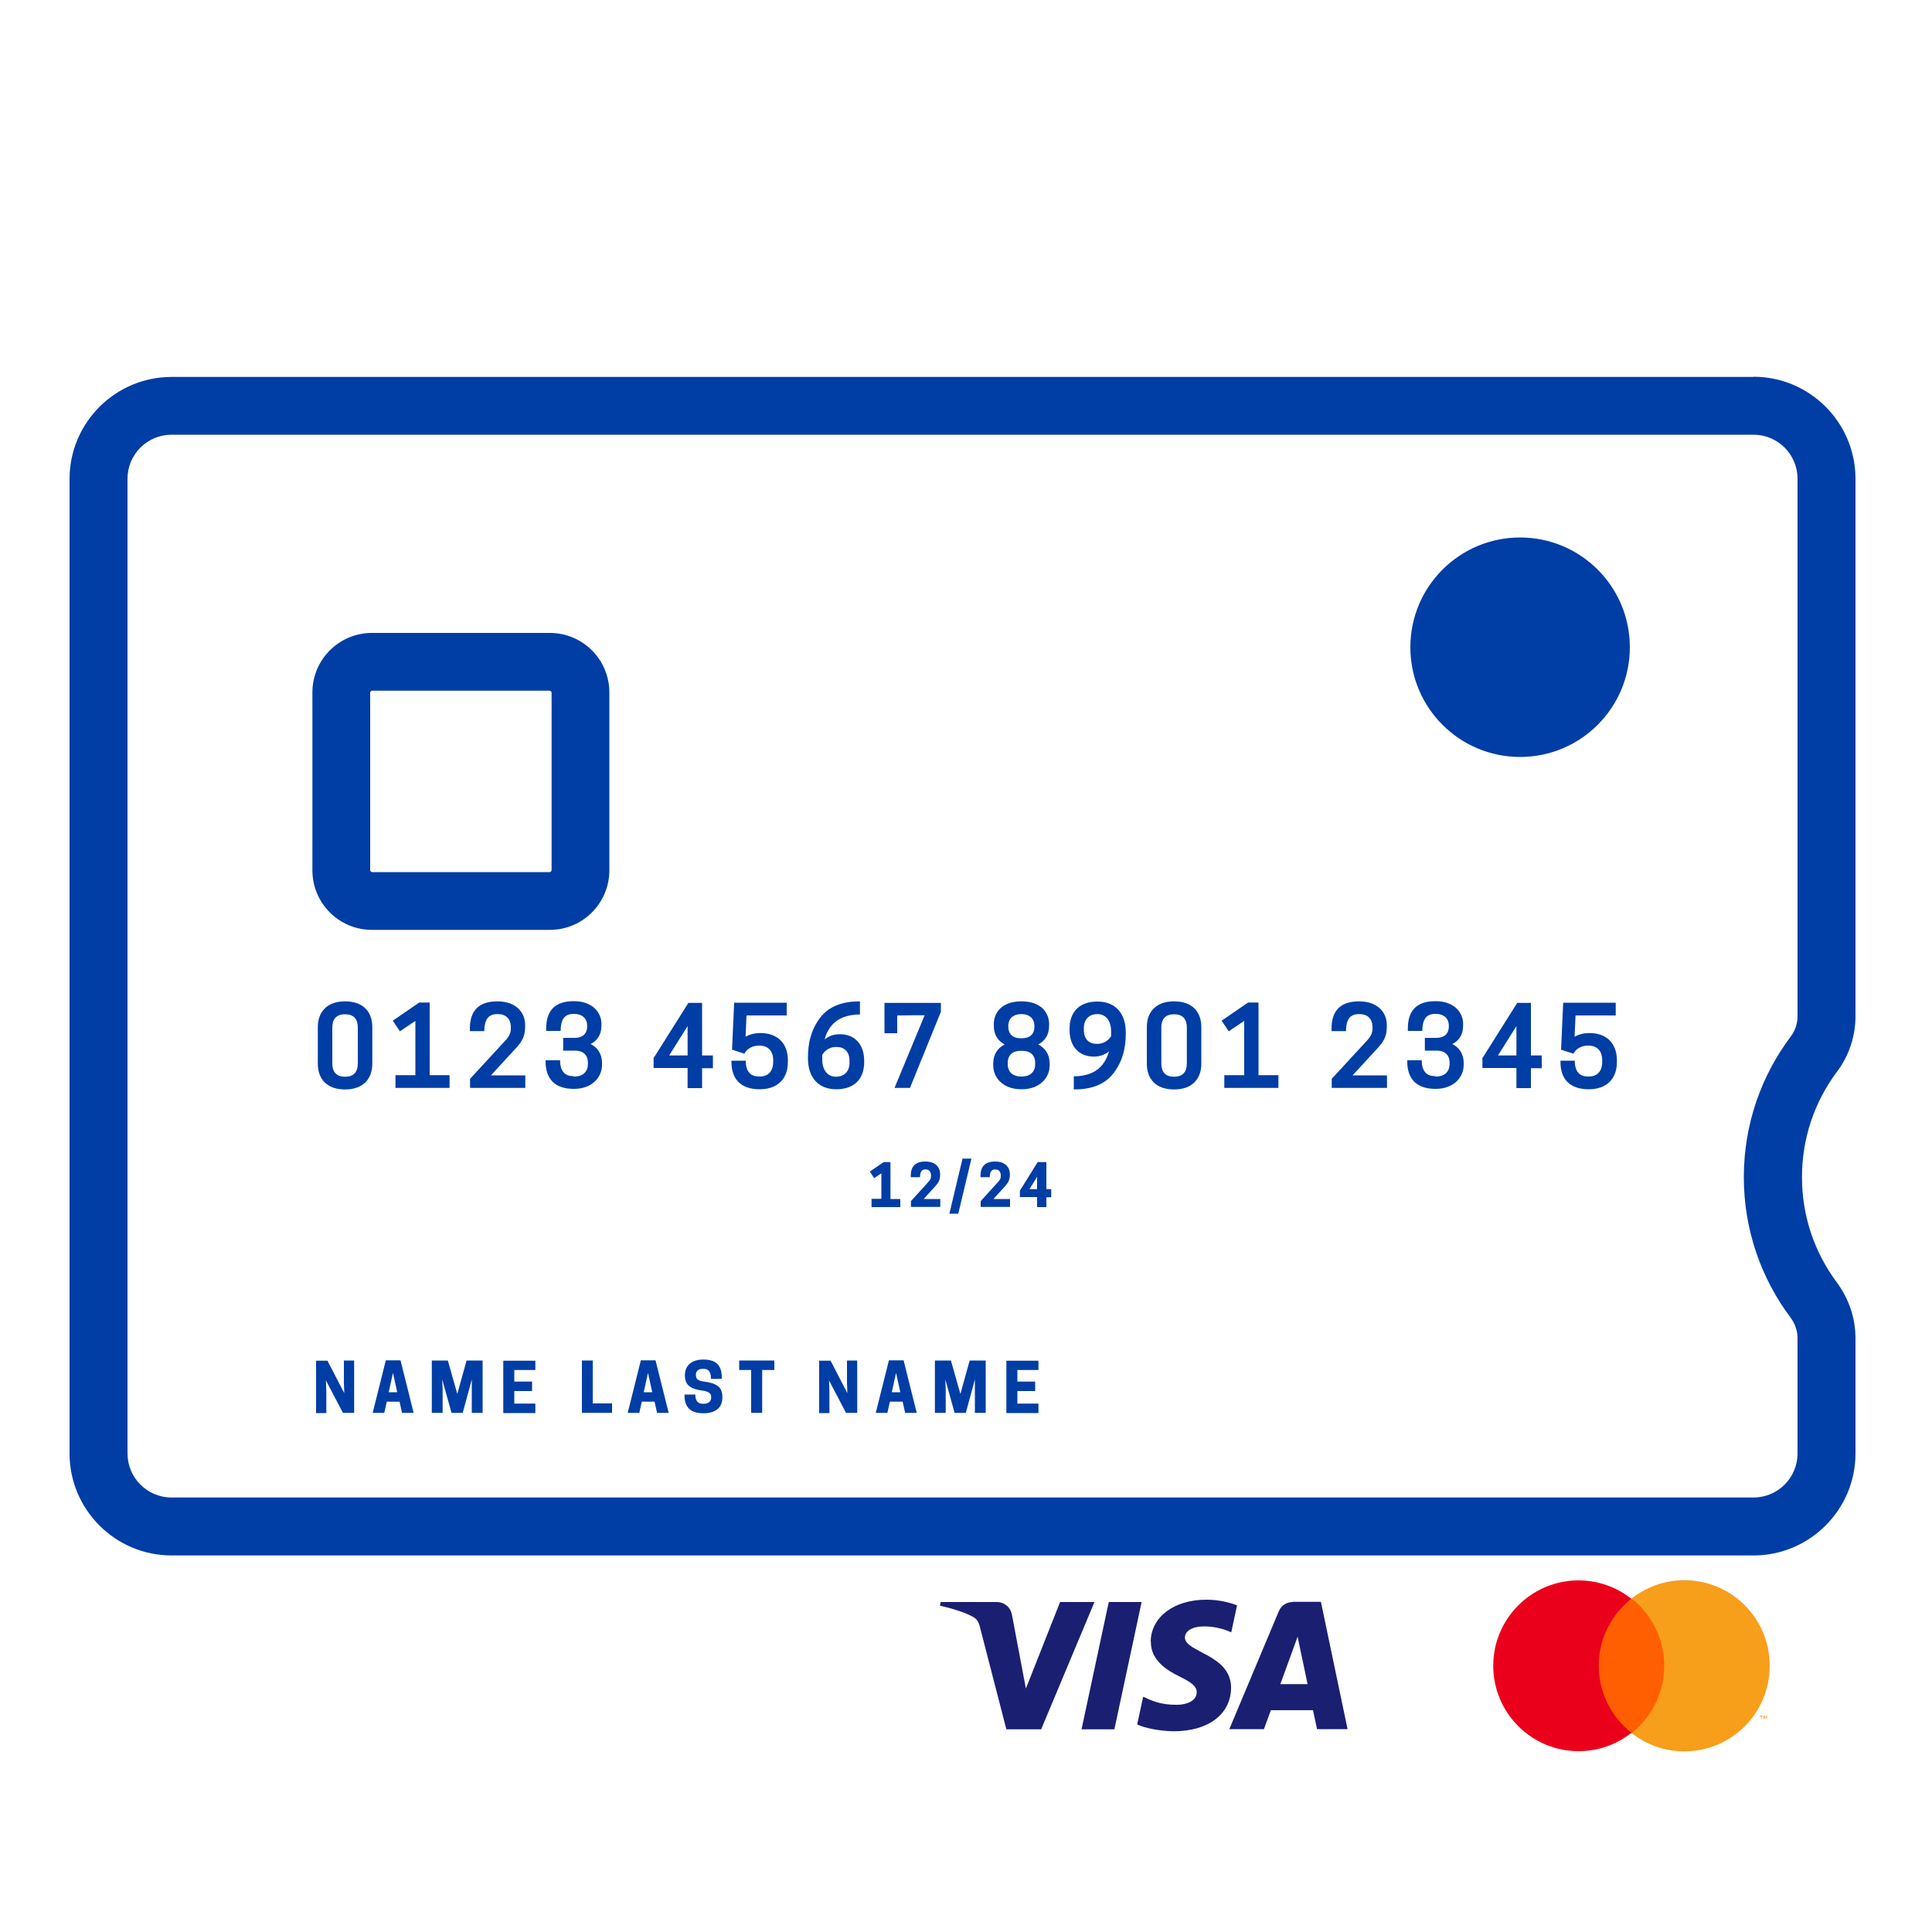 <?xml version="1.0" encoding="UTF-8"?>
<svg id="katman_1" data-name="katman 1" xmlns="http://www.w3.org/2000/svg" viewBox="0 0 100 100">
  <g>
    <path d="m59.57,84.99c-.01.95.85,1.48,1.49,1.79.66.32.89.53.88.82,0,.44-.53.64-1.02.64-.86.01-1.35-.23-1.75-.42l-.31,1.44c.4.18,1.13.34,1.89.35,1.79,0,2.96-.88,2.97-2.25,0-1.74-2.4-1.83-2.39-2.61,0-.24.23-.49.72-.55.24-.03.92-.06,1.68.29l.3-1.4c-.41-.15-.94-.29-1.59-.29-1.68,0-2.87.9-2.88,2.18m7.35-2.06c-.33,0-.6.19-.72.48l-2.56,6.1h1.79l.36-.98h2.18l.21.98h1.58l-1.38-6.59h-1.45Zm.25,1.78l.52,2.47h-1.41l.9-2.47Zm-9.77-1.78l-1.41,6.59h1.7l1.41-6.59h-1.7Zm-2.52,0l-1.77,4.48-.72-3.81c-.08-.43-.42-.67-.79-.67h-2.9l-.04.19c.6.13,1.27.34,1.68.56.25.14.32.26.4.58l1.36,5.26h1.8l2.76-6.59h-1.79Z" style="fill: #1a1f71; fill-rule: evenodd; stroke-width: 0px;"/>
    <g>
      <path d="m91.46,88.97v-.17h-.04l-.05.12-.05-.12h-.04v.17h.03v-.13l.05.11h.03l.05-.11v.13h.03,0Zm-.28,0v-.14h.06v-.03h-.15v.03h.06v.14h.03Z" style="fill: #f79410; stroke-width: 0px;"/>
      <path d="m86.38,89.71h-3.87v-6.95h3.87v6.95Z" style="fill: #ff5f00; stroke-width: 0px;"/>
      <path d="m82.75,86.23c0-1.41.66-2.67,1.69-3.48-.78-.61-1.74-.95-2.73-.95-2.44,0-4.42,1.98-4.42,4.42s1.98,4.42,4.42,4.42c.99,0,1.95-.33,2.73-.95-1.03-.81-1.69-2.07-1.69-3.48" style="fill: #eb001b; stroke-width: 0px;"/>
      <path d="m91.6,86.23c0,2.44-1.98,4.42-4.42,4.42-.99,0-1.95-.33-2.73-.95,1.03-.81,1.69-2.07,1.69-3.48s-.66-2.67-1.69-3.48c.78-.61,1.74-.95,2.73-.95,2.44,0,4.42,1.98,4.42,4.42" style="fill: #f79e1b; stroke-width: 0px;"/>
    </g>
  </g>
  <g>
    <path d="m28.46,35.75s.09.04.09.09v9.21s-.04.09-.09.09h-9.21s-.09-.04-.09-.09v-9.21s.04-.09.09-.09h9.21m0-2.99h-9.21c-1.7,0-3.08,1.38-3.08,3.08v9.21c0,1.7,1.38,3.08,3.08,3.08h9.21c1.7,0,3.08-1.38,3.08-3.08v-9.21c0-1.7-1.38-3.08-3.08-3.08h0Z" style="fill: #003da5; stroke-width: 0px;"/>
    <g>
      <path d="m17.86,56.39c-.96,0-1.41-.56-1.41-1.33v-1.9c0-.76.45-1.33,1.41-1.33s1.41.56,1.41,1.33v1.9c0,.76-.45,1.33-1.41,1.33Zm.01-3.89h-.02c-.47,0-.65.28-.65.69v1.85c0,.41.18.69.65.69h.02c.47,0,.65-.28.65-.69v-1.85c0-.41-.18-.69-.65-.69Z" style="fill: #003da5; stroke-width: 0px;"/>
      <path d="m20.47,56.31v-.66h1.03v-2.81l-.8.54-.37-.55,1.37-.94h.54v3.76h1.03v.66h-2.8Z" style="fill: #003da5; stroke-width: 0px;"/>
      <path d="m27.19,55.65v.66h-2.86v-.47l1.77-1.92c.24-.25.34-.42.34-.69v-.06c0-.45-.27-.68-.66-.68h-.05c-.42,0-.66.24-.66.88h-.75v-.12c0-.93.45-1.42,1.43-1.42s1.43.6,1.43,1.21v.1c0,.5-.15.76-.5,1.14l-1.27,1.38h.4s1.38,0,1.38,0Z" style="fill: #003da5; stroke-width: 0px;"/>
      <path d="m29.69,55.72h.06c.36,0,.68-.2.68-.65v-.07c0-.41-.27-.62-.66-.62h-.62v-.66h.6c.38,0,.64-.19.64-.59v-.05c0-.37-.27-.6-.65-.6h-.06c-.42,0-.66.24-.66.88h-.75v-.12c0-.93.45-1.42,1.43-1.42s1.43.6,1.43,1.17v.1c0,.49-.24.79-.56.95.33.16.59.48.59.98v.1c0,.6-.47,1.24-1.46,1.24s-1.46-.53-1.46-1.41v-.07h.75c0,.6.28.82.68.82Z" style="fill: #003da5; stroke-width: 0px;"/>
      <path d="m35.59,56.31v-1.03h-1.76v-.51l1.8-2.86h.71v2.72h.56v.66h-.56v1.03h-.75Zm-.96-1.68h.35s.61,0,.61,0v-1.52s-.96,1.53-.96,1.53Z" style="fill: #003da5; stroke-width: 0px;"/>
      <path d="m38.6,54.9c0,.6.28.82.68.82h.06c.36,0,.68-.21.68-.76v-.08c0-.54-.32-.76-.71-.76h-.04c-.29,0-.6.14-.74.42l-.64-.21.11-2.43h2.72v.66h-2.08l-.05,1.1c.21-.12.48-.19.77-.19.88,0,1.42.53,1.42,1.41v.09c0,.88-.54,1.41-1.46,1.41-.98,0-1.46-.53-1.46-1.41v-.07h.75Z" style="fill: #003da5; stroke-width: 0px;"/>
      <path d="m44.51,52.51c-.63,0-1.15.18-1.49.6-.16.2-.27.43-.34.69.2-.16.46-.27.79-.27.75,0,1.26.5,1.26,1.38v.06c0,.89-.52,1.41-1.45,1.41s-1.46-.62-1.46-1.6v-.07c0-.7.15-1.39.62-2.02.49-.65,1.24-.86,2.07-.86v.67Zm-1.95,2.12v.22c0,.57.31.88.69.88h.03c.4,0,.69-.26.69-.72v-.11c0-.48-.28-.71-.67-.71h-.03c-.29,0-.57.15-.72.43Z" style="fill: #003da5; stroke-width: 0px;"/>
      <path d="m45.77,51.91h2.93v.46l-1.6,3.94h-.8l1.56-3.76h-.56s-.86.01-.86.01v.92h-.66v-1.58Z" style="fill: #003da5; stroke-width: 0px;"/>
      <path d="m51.41,55.15v-.1c0-.5.25-.82.59-.99-.32-.17-.56-.47-.56-.96v-.1c0-.58.41-1.17,1.43-1.17s1.43.59,1.43,1.17v.1c0,.49-.24.79-.56.96.33.17.59.49.59.99v.1c0,.6-.47,1.23-1.46,1.23s-1.46-.63-1.46-1.23Zm.75-.14v.07c0,.45.32.64.68.64h.06c.36,0,.68-.19.68-.64v-.07c0-.41-.27-.62-.66-.62h-.1c-.39,0-.66.21-.66.62Zm.68-2.52c-.38,0-.65.23-.65.6v.05c0,.41.26.6.64.6h.07c.38,0,.64-.19.64-.6v-.05c0-.37-.27-.6-.65-.6h-.06Z" style="fill: #003da5; stroke-width: 0px;"/>
      <path d="m55.57,55.71c.63,0,1.15-.18,1.49-.6.16-.2.27-.43.34-.69-.2.16-.46.27-.78.27-.75,0-1.26-.5-1.26-1.38v-.06c0-.89.52-1.41,1.45-1.41s1.46.62,1.46,1.6v.07c0,.7-.15,1.39-.62,2.02-.49.65-1.24.86-2.07.86v-.67Zm1.94-2.11c0-.06,0-.11,0-.17v-.06c0-.57-.31-.88-.69-.88h-.03c-.4,0-.69.26-.69.72v.11c0,.48.28.71.67.71h.03c.29,0,.57-.15.72-.42Z" style="fill: #003da5; stroke-width: 0px;"/>
      <path d="m60.77,56.39c-.96,0-1.41-.56-1.41-1.33v-1.9c0-.76.45-1.33,1.41-1.33s1.41.56,1.41,1.33v1.9c0,.76-.45,1.33-1.41,1.33Zm.01-3.89h-.02c-.47,0-.65.28-.65.69v1.85c0,.41.18.69.65.69h.02c.47,0,.65-.28.65-.69v-1.85c0-.41-.18-.69-.65-.69Z" style="fill: #003da5; stroke-width: 0px;"/>
      <path d="m63.37,56.31v-.66h1.03v-2.81l-.8.54-.37-.55,1.37-.94h.54v3.76h1.03v.66h-2.8Z" style="fill: #003da5; stroke-width: 0px;"/>
      <path d="m71.79,55.65v.66h-2.86v-.47l1.77-1.92c.24-.25.34-.42.34-.69v-.06c0-.45-.27-.68-.66-.68h-.05c-.42,0-.66.24-.66.88h-.75v-.12c0-.93.45-1.42,1.43-1.42s1.43.6,1.43,1.21v.1c0,.5-.15.76-.5,1.14l-1.27,1.38h.4s1.38,0,1.38,0Z" style="fill: #003da5; stroke-width: 0px;"/>
      <path d="m74.29,55.72h.06c.36,0,.68-.2.68-.65v-.07c0-.41-.27-.62-.66-.62h-.62v-.66h.6c.38,0,.64-.19.64-.59v-.05c0-.37-.27-.6-.65-.6h-.06c-.42,0-.66.24-.66.88h-.75v-.12c0-.93.45-1.42,1.43-1.42s1.43.6,1.43,1.17v.1c0,.49-.24.79-.56.95.33.16.59.48.59.98v.1c0,.6-.47,1.24-1.46,1.24s-1.46-.53-1.46-1.41v-.07h.75c0,.6.28.82.68.82Z" style="fill: #003da5; stroke-width: 0px;"/>
      <path d="m78.49,56.31v-1.03h-1.76v-.51l1.8-2.86h.71v2.72h.56v.66h-.56v1.03h-.75Zm-.96-1.68h.35s.61,0,.61,0v-1.52s-.96,1.53-.96,1.53Z" style="fill: #003da5; stroke-width: 0px;"/>
      <path d="m81.51,54.9c0,.6.28.82.68.82h.06c.36,0,.68-.21.68-.76v-.08c0-.54-.32-.76-.71-.76h-.04c-.29,0-.6.14-.74.42l-.64-.21.11-2.43h2.72v.66h-2.08l-.05,1.1c.21-.12.48-.19.77-.19.88,0,1.42.53,1.42,1.41v.09c0,.88-.54,1.41-1.46,1.41-.98,0-1.46-.53-1.46-1.41v-.07h.75Z" style="fill: #003da5; stroke-width: 0px;"/>
    </g>
    <g>
      <path d="m18.34,73.13h-.59l-.88-1.68.02.55v1.14h-.53v-2.71h.59l.87,1.68-.02-.55v-1.14h.53v2.71Z" style="fill: #003da5; stroke-width: 0px;"/>
      <path d="m20.73,70.41l.68,2.72h-.6l-.13-.58h-.66l-.13.58h-.6l.68-2.72h.77Zm-.61,1.65h.44l-.22-1-.22,1Z" style="fill: #003da5; stroke-width: 0px;"/>
      <path d="m23.94,73.13h-.57l-.48-1.73.02.54v1.19h-.56v-2.71h.83l.49,1.73.48-1.73h.83v2.71h-.56v-1.73s-.47,1.73-.47,1.73Z" style="fill: #003da5; stroke-width: 0px;"/>
      <path d="m27.71,70.42v.49h-1.09v.6h.92v.49h-.92v.65h1.09v.49h-1.66v-2.71h1.66Z" style="fill: #003da5; stroke-width: 0px;"/>
      <path d="m30.12,73.13v-2.71h.56v2.22h1v.49h-1.56Z" style="fill: #003da5; stroke-width: 0px;"/>
      <path d="m33.93,70.41l.68,2.72h-.6l-.13-.58h-.66l-.13.58h-.6l.68-2.72h.77Zm-.61,1.65h.44l-.22-1-.22,1Z" style="fill: #003da5; stroke-width: 0px;"/>
      <path d="m35.45,71.22v-.04c0-.49.34-.81.95-.81.67,0,.96.3.96.93v.07h-.56c0-.35-.11-.52-.39-.52h-.03c-.23,0-.36.12-.36.3v.02c0,.2.08.3.48.35.59.08.89.28.89.78v.03c0,.52-.34.82-.98.82s-.98-.28-.98-.94v-.03h.56c0,.34.14.48.4.48h.03c.26,0,.39-.14.39-.32v-.02c0-.19-.1-.3-.49-.35-.59-.08-.87-.29-.87-.78Z" style="fill: #003da5; stroke-width: 0px;"/>
      <path d="m39.44,73.13h-.56v-2.22h-.62v-.49h1.82v.49h-.63v2.22Z" style="fill: #003da5; stroke-width: 0px;"/>
      <path d="m44.38,73.13h-.59l-.88-1.68.02.55v1.14h-.53v-2.71h.59l.87,1.68-.02-.55v-1.14h.53v2.71Z" style="fill: #003da5; stroke-width: 0px;"/>
      <path d="m46.77,70.41l.68,2.72h-.6l-.13-.58h-.66l-.13.58h-.6l.68-2.72h.77Zm-.61,1.65h.44l-.22-1-.22,1Z" style="fill: #003da5; stroke-width: 0px;"/>
      <path d="m49.98,73.13h-.57l-.48-1.73.02.54v1.19h-.56v-2.71h.83l.49,1.73.48-1.73h.83v2.71h-.56v-1.73s-.47,1.73-.47,1.73Z" style="fill: #003da5; stroke-width: 0px;"/>
      <path d="m53.75,70.42v.49h-1.09v.6h.92v.49h-.92v.65h1.09v.49h-1.66v-2.71h1.66Z" style="fill: #003da5; stroke-width: 0px;"/>
    </g>
    <g>
      <path d="m45.11,62.47v-.42h.51v-1.32l-.37.25-.23-.34.72-.49h.35v1.91h.51v.42h-1.49Z" style="fill: #003da5; stroke-width: 0px;"/>
      <path d="m48.67,62.05v.42h-1.52v-.3l.89-.98c.1-.11.15-.18.15-.31v-.03c0-.21-.11-.32-.27-.32h-.03c-.16,0-.27.1-.27.4h-.48v-.06c0-.5.24-.75.76-.75.56,0,.76.34.76.64v.05c0,.27-.09.41-.26.6l-.59.65h.21s.64,0,.64,0Z" style="fill: #003da5; stroke-width: 0px;"/>
      <path d="m49.6,62.82h-.46l.68-2.85h.46l-.68,2.85Z" style="fill: #003da5; stroke-width: 0px;"/>
      <path d="m52.28,62.05v.42h-1.52v-.3l.89-.98c.1-.11.15-.18.15-.31v-.03c0-.21-.11-.32-.27-.32h-.03c-.16,0-.27.1-.27.4h-.48v-.06c0-.5.24-.75.76-.75.56,0,.76.34.76.64v.05c0,.27-.09.41-.26.6l-.59.65h.21s.64,0,.64,0Z" style="fill: #003da5; stroke-width: 0px;"/>
      <path d="m53.68,62.47v-.51h-.89v-.33l.92-1.48h.45v1.4h.25v.42h-.25v.51h-.48Zm-.4-.92h.15s.25,0,.25,0v-.64s-.4.65-.4.65Z" style="fill: #003da5; stroke-width: 0px;"/>
    </g>
    <circle cx="78.68" cy="33.5" r="5.68" style="fill: #003da5; stroke-width: 0px;"/>
    <path d="m90.76,22.5c1.26,0,2.28,1.02,2.28,2.28v27.81c0,.39-.12.76-.36,1.07-1.52,2.03-2.42,4.54-2.42,7.27s.9,5.24,2.42,7.27c.23.31.36.68.36,1.07v5.96c0,1.26-1.02,2.28-2.28,2.28H8.88c-1.26,0-2.28-1.02-2.28-2.28V24.78c0-1.26,1.02-2.28,2.28-2.28h81.88m0-2.99H8.88c-2.91,0-5.28,2.37-5.28,5.28v50.44c0,2.91,2.37,5.28,5.28,5.28h81.88c2.91,0,5.28-2.37,5.28-5.28v-5.96c0-1.03-.34-2.04-.95-2.87-1.19-1.59-1.82-3.48-1.82-5.47s.63-3.88,1.82-5.47c.62-.82.95-1.84.95-2.87v-27.81c0-2.91-2.37-5.28-5.28-5.28h0Z" style="fill: #003da5; stroke-width: 0px;"/>
  </g>
</svg>